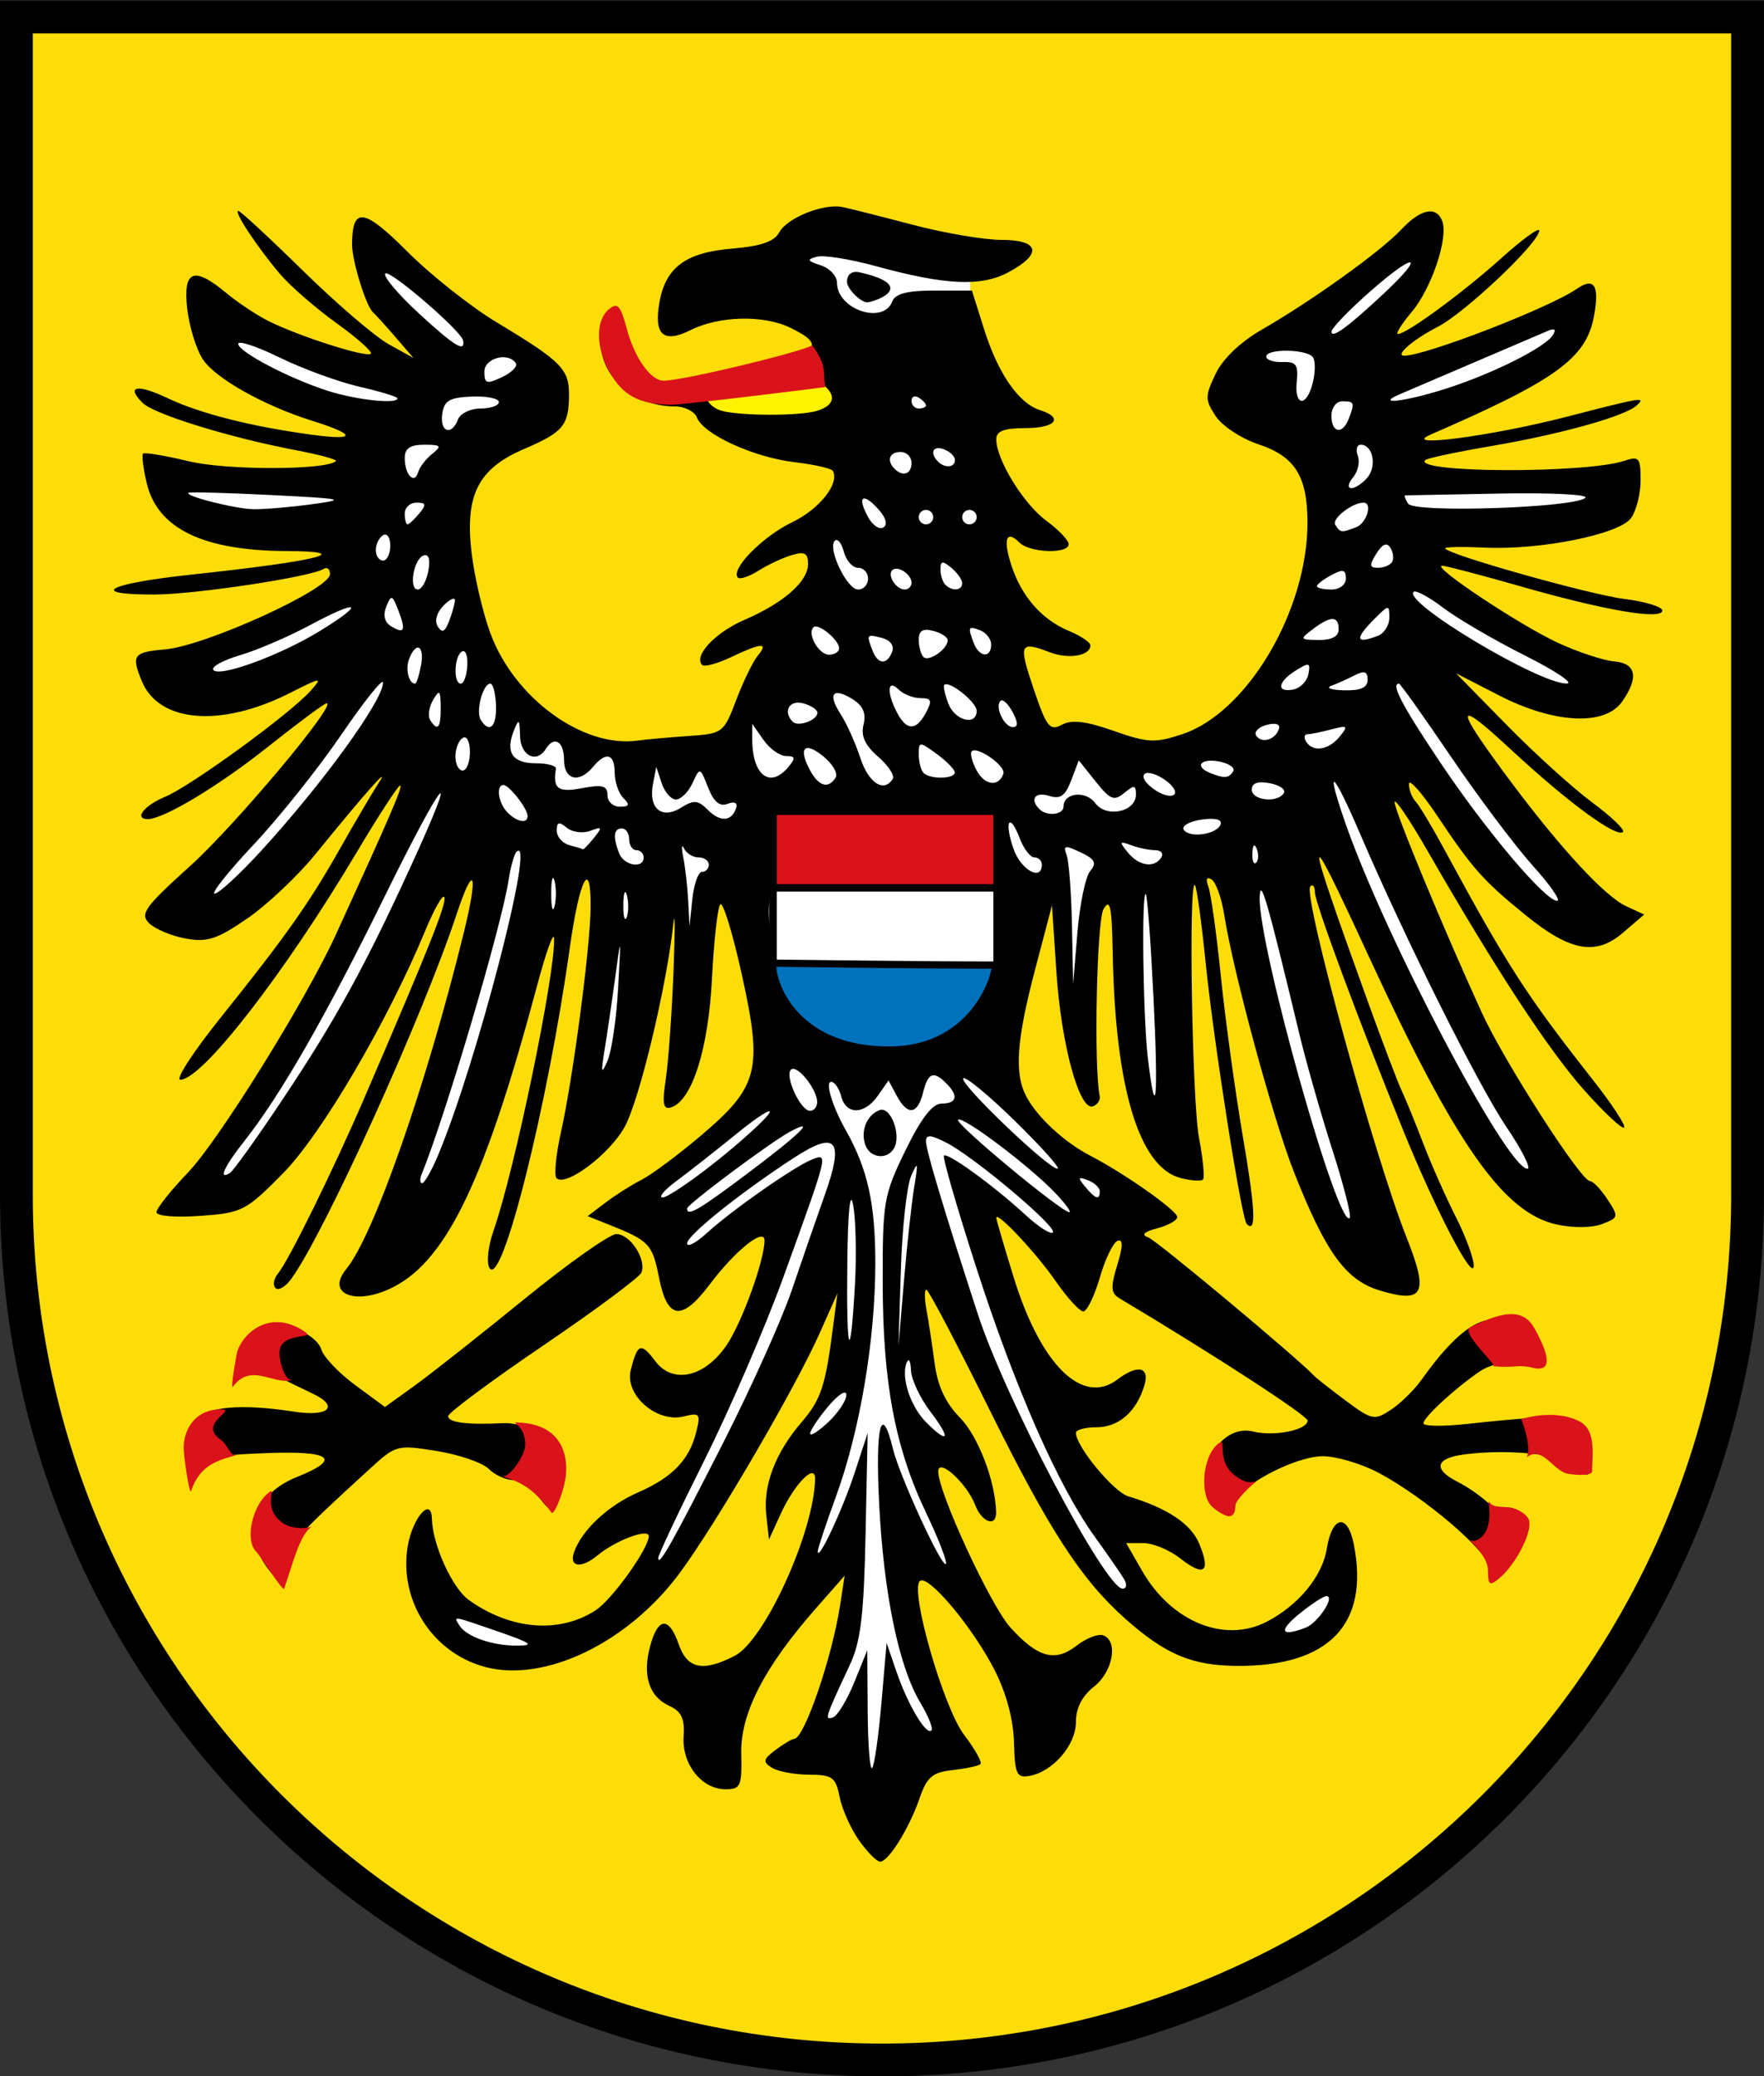 <?xml version="1.0" encoding="UTF-8" standalone="no"?>
<!-- Created with Inkscape (http://www.inkscape.org/) -->

<svg
   version="1.0"
   width="1000"
   height="1177"
   id="svg4098"
   sodipodi:version="0.32"
   inkscape:version="0.92.2 5c3e80d, 2017-08-06"
   sodipodi:docname="Wappen_Heilbronn.svg"
   inkscape:output_extension="org.inkscape.output.svg.inkscape"
   xmlns:inkscape="http://www.inkscape.org/namespaces/inkscape"
   xmlns:sodipodi="http://sodipodi.sourceforge.net/DTD/sodipodi-0.dtd"
   xmlns="http://www.w3.org/2000/svg"
   xmlns:svg="http://www.w3.org/2000/svg"
   xmlns:rdf="http://www.w3.org/1999/02/22-rdf-syntax-ns#"
   xmlns:cc="http://creativecommons.org/ns#"
   xmlns:dc="http://purl.org/dc/elements/1.1/">
  <rect width="100%" height="100%" fill="#333333" stroke="none"/>
  <sodipodi:namedview
     inkscape:window-height="981"
     inkscape:window-width="1680"
     inkscape:pageshadow="2"
     inkscape:pageopacity="0.0"
     guidetolerance="10.0"
     gridtolerance="10.0"
     objecttolerance="10.0"
     borderopacity="1.0"
     bordercolor="#666666"
     pagecolor="#ffffff"
     id="base"
     inkscape:zoom="0.64919846"
     inkscape:cx="178.68188"
     inkscape:cy="601.51098"
     inkscape:window-x="0"
     inkscape:window-y="0"
     inkscape:current-layer="g8322"
     height="1177px"
     width="1000px"
     inkscape:pagecheckerboard="0"
     showgrid="false"
     inkscape:window-maximized="0" />
  <defs
     id="defs4101" />
  <g
     id="g8322"
     transform="translate(0,12.487)">
    <path
       sodipodi:nodetypes="cscccsscc"
       d="M 9.296,661.639 C 9.289,662.695 9.296,663.769 9.296,664.827 M 990.681,-2.845 L 9.296,-2.845 L 9.296,664.827 C 9.296,935.524 229.126,1155.22 499.988,1155.22 C 770.851,1155.22 990.681,935.524 990.681,664.827 C 990.681,663.769 990.688,662.695 990.681,661.639 L 990.681,-2.845 z "
       style="fill:#fcdd09;fill-opacity:1;stroke:#000000;stroke-width:18.585;stroke-linecap:round;stroke-linejoin:miter;stroke-miterlimit:4;stroke-dasharray:none;stroke-dashoffset:0;stroke-opacity:1"
       id="path1316" />
    <path
       id="path16730"
       style="fill:#000000;stroke:none"
       d="M 492.737,641.478 C 489.671,633.488 493.325,624.231 500.653,621.419 C 507.05,618.964 513.302,635.898 508.73,643.296 C 504.804,649.649 495.465,648.586 492.737,641.478 z " />
    <rect
       id="rect15099"
       style="opacity:1;fill:#ffffff;fill-opacity:1;stroke:none;stroke-width:3.5;stroke-miterlimit:4;stroke-dasharray:none;stroke-opacity:1"
       y="129.242"
       x="456.668"
       height="44.967"
       width="93.386" />
    <path
       id="path5626"
       style="fill:#000000"
       d="M 487.047,1030.856 C 482.361,1024.274 477.387,1013.193 475.994,1006.231 C 473.728,994.9 471.904,993.566 458.585,993.51 C 450.403,993.476 440.946,991.702 437.572,989.568 C 432.308,986.24 432.599,984.809 439.624,979.501 C 444.127,976.098 448.917,973.255 450.267,973.183 C 456.015,972.877 471.756,926.902 476.307,897.125 L 478.816,880.709 L 462.572,899.178 C 433.237,932.532 419.692,958.877 420.209,981.577 C 420.63,1000.028 419.855,1001.781 411.278,1001.781 C 397.768,1001.781 386.479,987.52 387.538,971.791 C 388.213,961.767 386.3,957.664 379.501,954.557 C 367.926,949.268 364.073,937.374 368.541,920.724 C 373.011,904.064 379.226,903.672 384.813,919.698 C 389.653,933.585 398.593,935.389 416.548,926.104 C 433.597,917.288 461.543,855.735 462.076,825.826 C 462.241,816.567 450.432,828.531 442.66,845.497 L 435.93,860.188 L 434.392,846.363 C 432.514,829.477 439.476,811.113 454.32,793.801 C 465.513,780.746 467.883,773.549 472.331,739.116 L 474.717,720.647 L 464.679,743.22 C 450.851,774.315 405.955,851.264 385.442,879.027 C 356.096,918.746 308.835,941.556 274.847,932.404 C 245.179,924.416 226.139,894.781 231.086,864.295 C 233.73,848.004 244.534,835.514 244.836,848.399 C 245.181,863.113 256.337,887.703 265.725,894.444 C 289.375,911.424 316.979,913.699 337.614,900.368 C 346.928,894.351 367.781,865.28 367.781,858.312 C 367.781,853.645 349.027,860.666 338.729,869.19 C 329.474,876.85 322.423,875.885 325.428,867.37 C 329.86,854.812 344.686,840.959 361.625,833.548 C 381.122,825.019 390.729,815.094 394.634,799.449 C 397.278,788.857 396.728,788.154 387.594,790.447 C 372.362,794.27 354.022,778.271 357.545,764.234 C 361.377,748.966 363.306,748.263 371.512,759.141 C 381.428,772.288 399.422,768.27 411.836,750.137 C 420.522,737.45 433.307,702.217 433.403,690.7 C 433.467,683.037 416.835,696.337 402.467,715.439 C 386.465,736.712 378.307,735.687 373.599,711.81 C 369.831,692.703 368.098,690.861 345.328,681.771 L 333.135,676.904 L 343.276,669.205 C 348.853,664.971 358.034,659.162 363.677,656.297 C 369.32,653.431 384.441,642.185 397.278,631.304 C 430.101,603.485 432.494,594.108 420.56,540.078 C 415.347,516.48 409.844,498.513 408.331,500.15 C 406.817,501.787 404.698,520.672 403.622,542.116 C 401.616,582.085 392.358,611.359 380.506,615.215 C 375.913,616.71 375.3,613.478 377.447,599.095 C 378.924,589.201 380.888,561.714 381.812,538.012 C 382.736,514.311 382.685,502.306 381.698,511.335 C 377.736,547.579 362.332,611.675 354.024,626.487 C 345.293,642.052 320.633,660.503 315.467,655.336 C 313.994,653.864 315.144,642.1 318.022,629.195 C 324.859,598.535 334.645,524.334 334.814,501.859 C 335.031,473.074 328.501,485.644 323.056,524.491 C 310.431,614.57 284.581,717.756 277.507,706.311 C 275.659,703.321 276.697,693.825 279.846,684.898 C 291.66,651.415 314.84,539.498 314.094,519.543 C 313.925,515.029 309.597,527.034 304.476,546.22 C 275.31,655.495 253.59,701.18 223.313,716.933 C 202.266,727.884 184.41,721.377 196.193,707.05 C 211.876,687.981 241.608,602.933 262.956,516.072 C 271.325,482.02 268.769,475.814 258.782,505.939 C 239.493,564.123 183.764,686.96 165.036,712.571 C 161.793,717.006 157.803,719.296 156.168,717.662 C 154.533,716.027 155.22,712.25 157.695,709.268 C 163.741,701.982 189.168,650.257 206.573,609.835 C 243.503,524.068 253.151,499.881 251.912,496.164 C 251.174,493.952 246.259,502.547 240.988,515.263 C 219.659,566.724 182.246,630.511 160.408,652.65 C 139.38,673.967 137.328,675.022 113.558,676.742 C 99.481,677.76 88.699,676.864 88.699,674.677 C 88.699,672.552 96.755,662.405 106.602,652.128 C 123.998,633.973 173.223,554.806 190.317,517.491 C 220.895,450.743 228.153,433.954 226.95,432.751 C 226.204,432.005 214.879,449.381 201.783,471.365 C 161.124,539.616 114.562,599.574 102.22,599.574 C 99.287,599.574 109.358,584.004 124.6,564.974 C 162.195,518.035 175.23,499.581 192.926,468.242 C 201.211,453.569 211.001,436.947 214.681,431.304 C 221.905,420.229 207.46,436.508 178.593,471.979 C 168.654,484.192 151.356,500.484 140.153,508.183 C 123.02,519.959 117.48,521.762 105.268,519.537 C 97.283,518.083 87.985,514.196 84.604,510.899 C 79.174,505.603 81.895,501.8 107.964,478.242 C 133.548,455.122 191.368,386.159 185.168,386.159 C 183.959,386.159 168.976,397.279 151.872,410.87 C 123.926,433.078 92.777,451.825 83.824,451.825 C 75.725,451.825 81.635,444.138 93.519,439.216 C 108.164,433.15 164.764,391.919 176.153,379.021 C 183.068,371.191 182.257,371.282 164.346,380.35 C 125.418,400.057 90.19,397.264 80.428,373.697 C 74.299,358.898 75.55,357.164 93.456,355.641 C 116.328,353.696 186.786,321.643 187.039,313.068 C 187.127,310.113 185.504,308.742 183.434,310.022 C 176.063,314.577 110.88,324.446 87.673,324.521 C 49.256,324.644 60.708,318.368 108.193,313.275 C 180.482,305.522 202.543,300.051 162.231,299.873 C 115.072,299.666 89.248,287.095 83.168,261.386 C 81.188,253.017 80.253,245.486 81.09,244.65 C 81.926,243.814 93.676,245.782 107.201,249.024 C 128.738,254.186 185.213,254.075 190.427,248.86 C 191.267,248.021 181.187,245.282 168.029,242.774 C 129.966,235.519 87.297,222.35 80.799,215.852 C 71.173,206.226 77.809,205.036 95.169,213.275 C 113.402,221.929 142.407,229.286 176.562,233.921 C 202.18,237.397 202.341,234.017 176.938,226.032 C 149.424,217.384 122.045,201.967 114.939,191.12 C 111.231,185.462 107.264,172.548 106.123,162.423 C 103.668,140.642 109.855,138.218 128.399,153.696 C 134.78,159.022 145.541,166.159 152.313,169.557 C 169.439,178.15 207.841,190.406 210.211,188.035 C 211.289,186.957 202.564,179.173 190.821,170.736 C 179.078,162.3 164.687,149.796 158.84,142.949 C 146.041,127.961 132.231,107.076 135.119,107.076 C 136.263,107.076 152.729,122.313 171.71,140.935 C 190.69,159.558 212.559,178.315 220.308,182.618 L 234.396,190.442 L 224.136,178.55 C 218.492,172.009 212.793,165.718 211.469,164.57 C 207.493,161.119 199.506,135.196 199.574,125.958 C 199.73,104.54 206.207,105.404 230.928,130.141 C 244.192,143.414 267.021,161.483 281.658,170.294 C 318.262,192.328 322.645,196.725 322.572,211.342 C 322.487,228.685 319.324,232.497 297.134,242.009 C 271.078,253.178 263.522,268.03 267.307,300.638 C 268.861,314.032 273.63,334.557 277.904,346.251 C 291.41,383.203 330.496,411.706 361.625,407.303 C 366.139,406.665 378.898,405.519 389.977,404.758 C 409.794,403.395 410.24,403.062 417.373,384.27 C 421.361,373.764 426.836,362.503 429.538,359.246 C 435.921,351.555 431.82,351.765 414.426,360.019 C 406.668,363.7 399.314,365.705 398.083,364.474 C 392.984,359.376 405.387,346.084 421.912,338.937 C 444.3,329.255 458.072,317.162 458.072,307.188 C 458.072,301.05 456.133,299.997 448.838,302.174 C 443.759,303.69 435.288,307.656 430.013,310.987 C 424.738,314.318 419.478,316.099 418.323,314.945 C 413.828,310.449 432.268,291.601 449.007,283.582 C 464.591,276.117 476.183,261.445 472.075,254.385 C 471.277,253.015 461.463,250.808 450.265,249.482 C 427.233,246.754 398.733,233.704 395.093,224.219 C 393.757,220.737 388.109,217.888 382.541,217.888 C 356.328,217.888 336.024,196.495 341.507,174.651 C 345.124,160.239 351.923,163.906 357.333,183.186 C 363.867,206.476 373.721,208.636 422.615,197.498 C 464.392,187.981 469.049,183.541 448.008,173.292 C 432.905,165.935 407.766,166.517 391.569,174.597 C 375.933,182.397 370.437,177.349 373.926,158.392 C 377.5,138.968 388.929,130.613 414.868,128.462 C 431.268,127.102 438.927,124.487 441.703,119.301 C 446.129,111.03 466.761,102.719 477.526,104.872 C 481.499,105.666 499.41,110.181 517.329,114.904 C 535.248,119.628 557.873,123.493 567.605,123.493 C 589.347,123.493 591.143,131.367 571.778,141.795 C 556.217,150.176 536.022,149.225 495.894,138.225 C 481.708,134.336 466.933,132.005 463.061,133.044 C 457.216,134.614 457.588,135.439 465.255,137.901 C 470.333,139.532 474.489,143.976 474.489,147.776 C 474.489,162.924 500.693,171.786 505.838,158.378 C 507.52,153.996 514.362,152.222 529.585,152.222 L 550.969,152.222 L 557.933,174.316 C 565.781,199.213 577.505,216.163 589.512,219.974 C 603.249,224.334 598.479,230.201 581.197,230.201 C 569.152,230.201 564.78,231.884 564.78,236.52 C 564.78,248.053 580.192,273.159 593.099,282.652 C 600.096,287.798 605.822,293.8 605.822,295.99 C 605.822,301.635 583.81,300.943 577.982,295.115 C 570.34,287.472 568.422,293.266 573.539,308.54 C 579.411,326.07 590.832,338.908 606.227,345.285 C 612.776,347.998 618.134,351.642 618.134,353.384 C 618.134,359.229 605.847,361.34 595.259,357.314 C 577.98,350.745 577.281,352.288 585.931,377.902 C 593.303,399.732 595.093,402.016 601.956,398.344 C 607.574,395.337 615.592,396.284 631.351,401.818 C 650.834,408.661 654.768,408.845 670.358,403.642 C 707.188,391.352 741.363,333.364 741.198,283.439 C 741.112,257.393 734.073,246.235 713.39,239.362 C 703.706,236.144 692.799,228.957 689.152,223.393 C 683.061,214.096 683.058,212.154 689.111,199.459 C 693.203,190.878 703.165,181.352 715.401,174.317 C 743.709,158.043 782.726,130.041 794.302,117.691 C 805.32,105.937 814.236,104.065 817.588,112.802 C 821.2,122.214 811.553,150.969 800.296,164.348 C 794.512,171.222 790.996,176.847 792.482,176.847 C 797.403,176.847 829.3,153.447 851.114,133.834 C 862.927,123.213 872.592,116.177 872.592,118.198 C 872.592,125.042 830.507,164.9 814.842,172.891 C 801.302,179.799 790.455,189.159 795.99,189.159 C 808.221,189.159 878.572,161.907 893.942,151.215 C 903.773,144.376 906.868,149.4 903.589,166.879 C 899.127,190.661 882.124,202.964 811.029,233.85 C 793.114,241.633 845.809,234.721 888.348,223.707 C 931.128,212.632 933.32,212.28 927.793,217.384 C 921.246,223.428 884.807,233.631 846.361,240.187 C 826.291,243.608 809.019,247.26 807.978,248.3 C 800.627,255.652 898.874,256.027 920.815,248.731 C 929.192,245.945 930.05,246.966 930.05,259.719 C 930.05,267.451 927.598,277.13 924.602,281.228 C 917.875,290.427 873.342,299.407 841.775,297.931 C 829.379,297.351 819.238,297.519 819.238,298.305 C 819.238,301.454 900.677,324.486 920.815,327.033 C 932.666,328.532 942.362,331.48 942.362,333.585 C 942.362,339.123 909.937,333.611 862.331,319.981 C 839.758,313.518 819.598,308.219 817.531,308.205 C 810.831,308.16 861.717,342.029 883.198,351.912 C 894.675,357.193 908.989,361.921 915.006,362.418 C 927.574,363.459 929.179,371.508 919.557,385.245 C 909.792,399.187 880.991,397.747 849.906,381.763 L 825.394,369.159 L 854.123,398.457 C 869.924,414.57 891.711,434.314 902.54,442.333 C 913.368,450.351 921.255,457.884 920.066,459.073 C 916.471,462.668 888.731,442.285 856.508,412.372 C 823.895,382.097 824.022,387.247 856.977,431.304 C 885.213,469.053 909.893,495.645 921.823,501.174 L 932.065,505.921 L 920.128,516.19 C 904.677,529.479 890.181,526.866 864.777,506.212 C 840.841,486.752 834.758,479.916 814.895,450.163 C 805.997,436.833 798.717,428.615 798.717,431.899 C 798.717,435.184 800.389,439.625 802.434,441.77 C 804.478,443.914 811.648,455.827 818.368,468.242 C 854.423,534.857 865.234,551.652 902.78,599.373 C 913.74,613.304 921.812,625.596 920.718,626.691 C 919.624,627.785 909.454,618.273 898.118,605.555 C 878.025,583.011 847.742,536.774 809.529,470.294 C 799.15,452.235 790.624,439.588 790.583,442.188 C 790.508,446.978 818.532,514.624 840.081,561.665 C 852.804,589.441 896.226,657.033 901.346,657.033 C 903.07,657.033 907.522,661.673 911.238,667.345 C 917.749,677.282 917.636,677.795 908.152,681.401 C 902.444,683.571 891.613,683.66 882.372,681.613 C 852.202,674.93 825.149,636.313 776.026,529.804 C 738.527,448.498 738.496,453.179 775.85,556.481 C 784.012,579.054 792.445,601.216 794.59,605.731 C 796.735,610.245 802.223,623.672 806.785,635.568 C 811.346,647.464 819.708,666.333 825.366,677.499 C 831.025,688.665 835.565,701.095 835.457,705.12 C 835.204,714.507 813.733,673.261 795.47,628.304 C 770.22,566.145 745.383,499.168 745.373,493.208 C 745.367,490.011 744.219,488.538 742.82,489.937 C 738.334,494.423 778.963,642.596 797.466,689.225 C 810.024,720.873 807.165,726.529 782.367,719.1 C 762.926,713.275 751.615,697.714 733.551,651.941 C 721.712,621.943 699.096,538.567 694.026,506.226 C 692.524,496.645 689.295,487.569 686.85,486.059 C 684.031,484.316 683.359,485.795 685.012,490.103 C 686.445,493.838 689.638,516.758 692.108,541.036 C 694.577,565.314 700.201,606.252 704.604,632.01 C 711.694,673.48 712.282,686.972 706.754,681.315 C 703.788,678.28 688.044,578.3 683.557,534.002 C 681.161,510.353 678.389,490.191 677.397,489.199 C 673.706,485.508 675.747,611.579 679.716,632.512 C 681.984,644.472 682.994,655.103 681.959,656.138 C 680.925,657.172 675.318,656.824 669.5,655.363 C 645.807,649.417 632.175,604.477 630.79,527.752 C 630.311,501.228 629.308,496.451 625.571,502.892 C 621.708,509.551 620.012,592.598 623.41,608.732 C 623.894,611.032 622.185,613.692 619.611,614.644 C 611.94,617.481 601.617,579.729 598.895,538.878 L 596.354,500.755 L 586.865,536.826 C 576.199,577.371 574.902,595.96 581.821,609.079 C 588.03,620.851 603.358,635.027 618.143,642.673 C 637.465,652.664 667.384,673.764 667.384,677.399 C 667.384,679.252 662.305,682.119 656.098,683.771 C 648.416,685.814 646.778,687.476 650.967,688.973 C 655.722,690.671 735.343,757.132 745.363,767.766 C 746.492,768.963 754.424,775.17 762.991,781.557 C 777.687,792.514 779.123,792.806 788.404,786.725 C 793.815,783.18 801.58,775.6 805.661,769.881 C 830.39,735.228 846.815,727.603 863.357,743.098 C 876.921,755.803 875.519,764.121 860.327,761.082 C 852.459,759.509 844.736,760.905 838.78,764.978 C 824.703,774.607 806.925,791 806.925,794.353 C 806.925,795.992 817.545,796.193 830.524,794.799 C 896,787.768 901.321,789.05 901.321,811.867 C 901.321,824.79 900.609,825.921 896.191,820.018 C 890.588,812.534 857.345,808.449 830.339,811.926 C 813.53,814.09 812.091,820.361 826.716,827.719 C 831.601,830.177 838.988,835.256 843.131,839.006 C 847.275,842.756 853.752,845.824 857.524,845.824 C 866.859,845.824 866.216,861.768 856.407,873.527 C 847.144,884.63 843.872,885.164 843.835,875.579 C 843.802,867.237 807.777,836.427 781.823,822.546 C 771.998,817.29 757.628,812.99 749.891,812.99 C 733.608,812.99 700.217,831.039 700.217,839.84 C 700.217,847.387 697.125,847.422 689.664,839.961 C 674.717,825.013 690.533,793.987 710.54,799.008 C 722.296,801.959 741.259,798.126 741.259,792.8 C 741.259,789.968 687.964,755.322 634.685,723.516 C 629.715,720.549 629.481,717.254 633.348,704.655 C 636.651,693.891 636.72,689.827 633.58,690.874 C 631.13,691.69 626.597,701.032 623.506,711.633 C 620.415,722.234 616.184,730.907 614.103,730.907 C 612.023,730.907 604.887,723.058 598.247,713.465 C 587.241,697.565 564.779,673.671 564.781,677.864 C 564.781,678.822 569.21,693.96 574.624,711.504 C 589.993,761.314 613.62,784.563 633.52,769.457 C 645.009,760.736 651.946,762.343 648.707,772.975 C 644.18,787.83 634.137,796.574 621.602,796.574 C 615.18,796.574 609.926,797.992 609.926,799.725 C 609.926,807.388 631.212,833.187 639.63,835.727 C 661.955,842.462 675.167,851.305 679.87,862.66 C 686.502,878.671 682.681,881.6 669.099,870.916 C 663.032,866.144 653.646,862.24 648.239,862.24 L 638.41,862.24 L 647.535,878.096 C 664.074,906.832 694.117,919.119 717.93,906.884 C 735.991,897.605 749.637,881.09 752.131,865.492 C 755.144,846.651 763.889,845.084 767.423,862.753 C 776.512,908.202 753.474,932.221 701.16,931.839 C 675.636,931.652 660.701,925.351 637.991,905.189 C 612.973,882.977 594.816,855.008 560.727,786.169 C 542.323,749.003 526.325,718.595 525.176,718.595 C 524.027,718.595 524.038,723.674 525.201,729.881 C 526.363,736.089 528.429,749.663 529.79,760.046 C 531.514,773.194 535.902,782.644 544.246,791.179 C 554.61,801.779 564.338,827.305 564.68,844.798 C 564.848,853.383 556.597,850.523 552.837,840.693 C 548.109,828.331 531.97,813.614 531.886,821.589 C 531.763,833.267 561.466,897.529 572.776,910.052 C 588.226,927.161 598.079,929.873 610.307,920.383 C 615.741,916.166 622.495,913.517 625.317,914.497 C 634.089,917.543 630.995,935.088 620.186,943.59 C 613.41,948.92 609.926,955.747 609.926,963.693 C 609.926,976.779 596.757,991.952 583.41,994.243 C 576.361,995.454 575.294,993.078 574.811,975.104 C 574.461,962.058 570.432,947.109 563.75,934.063 C 551.235,909.628 525.841,879.454 521.426,883.773 C 515.748,889.328 534.885,955.655 546.595,971.007 C 552.712,979.027 556.864,986.441 555.822,987.483 C 554.779,988.526 547.713,990.058 540.119,990.89 C 528.53,992.159 525.502,994.74 521.271,1006.963 C 515.332,1024.117 503.674,1042.823 498.921,1042.823 C 497.077,1042.823 491.734,1037.438 487.047,1030.856 z " />
    <path
       id="path18516"
       style="fill:#da121a;fill-opacity:1"
       d="M 690.493,805.967 C 681.494,813.326 680.224,834.688 686.773,841.237 C 689.385,843.849 693.879,846.455 695.751,846.881 C 695.933,846.918 696.22,846.992 696.392,847.009 C 696.495,847.016 696.678,847.009 696.777,847.009 C 696.875,847.007 697.068,847.019 697.162,847.009 C 697.255,846.996 697.458,846.901 697.547,846.881 C 697.693,846.843 697.924,846.81 698.06,846.753 C 698.087,846.74 698.162,846.637 698.188,846.624 C 698.24,846.596 698.395,846.527 698.445,846.496 C 698.714,846.313 699.001,846.008 699.214,845.727 C 699.233,845.7 699.324,845.626 699.342,845.598 C 699.378,845.542 699.437,845.401 699.471,845.342 C 699.651,845.005 699.866,844.495 699.984,844.059 C 700.167,843.331 700.24,842.359 700.24,841.366 C 700.24,841.326 700.239,841.278 700.24,841.237 C 700.369,838.029 708.158,830.358 712.425,827.129 C 708.331,828.421 705.586,827.82 700.754,824.436 C 688.123,815.588 696.53,801.031 690.493,805.967 z " />
    <path
       id="path18508"
       style="fill:#da121a;fill-opacity:1"
       d="M 839.929,858.715 C 838.809,859.762 837.693,860.441 836.594,860.767 C 836.494,860.795 836.311,860.874 836.21,860.896 C 836.074,860.921 835.834,860.881 835.697,860.896 C 835.317,860.926 834.817,860.953 834.414,860.896 C 834.009,860.83 833.57,860.668 833.132,860.511 C 840.408,867.659 843.513,873.149 843.52,877.825 C 843.526,881.332 843.691,883.41 844.29,884.366 C 844.301,884.383 844.406,884.478 844.418,884.495 C 844.442,884.525 844.521,884.595 844.546,884.623 C 844.559,884.636 844.533,884.739 844.546,884.751 C 844.56,884.762 844.661,884.74 844.674,884.751 C 844.689,884.76 844.788,884.871 844.803,884.879 C 844.818,884.887 844.915,884.873 844.931,884.879 C 844.964,884.889 845.025,885 845.059,885.008 C 845.077,885.01 845.17,885.006 845.187,885.008 C 845.206,885.009 845.297,885.007 845.316,885.008 C 845.335,885.007 845.425,885.008 845.444,885.008 C 846.407,884.921 847.833,883.929 849.933,882.186 C 859.687,874.091 869.895,853.934 866.35,848.198 C 864.608,845.38 859.967,842.611 856.09,842.042 C 853,841.588 847.467,842.033 845.444,840.246 C 845.251,840.071 844.966,839.784 844.803,839.605 C 844.645,839.426 844.414,839.144 844.29,838.964 C 842.788,836.666 847.405,851.732 839.929,858.715 z " />
    <path
       id="path18536"
       style="fill:#da121a;fill-opacity:1"
       d="M 862.397,791.928 C 862.457,791.911 868.611,807.849 865.475,813.604 C 874.553,806.488 880.309,821.547 889.074,822.969 C 895.883,824.074 901.569,823.645 902.413,822.071 C 902.419,822.057 902.408,821.957 902.413,821.943 C 902.421,821.915 902.535,821.843 902.541,821.815 C 902.543,821.8 902.54,821.701 902.541,821.686 C 902.541,812.902 905.271,798.338 895.36,793.213 C 881.071,785.823 862.305,791.957 862.397,791.928 z " />
    <path
       id="path18520"
       style="fill:#da121a;fill-opacity:1"
       d="M 846.536,761.96 C 859.429,763.132 860.159,760.726 868.98,762.857 C 881.449,765.868 876.98,753.197 869.749,740.283 C 862.664,727.629 849.08,732.367 833.455,739.9 C 827.703,742.674 848.841,761.445 846.536,761.96 z " />
    <path
       id="path8480"
       style="fill:#fff301;fill-opacity:1;stroke:none"
       d="M 462.352,220.607 C 489.125,213.432 451.587,188.666 427.237,204.626 C 420.132,209.283 409.054,207.794 405.36,208.057 C 397.038,208.651 400.04,217.967 409.347,220.432 C 419.974,223.246 452.108,223.353 462.352,220.607 z " />
    <path
       id="path18636"
       style="opacity:1;fill:#da121a;fill-opacity:1"
       d="M 348.405,160.875 C 348.349,160.886 348.207,160.989 348.149,161.003 C 348.062,161.027 347.853,161.099 347.764,161.132 C 347.013,161.422 346.152,162.008 345.199,162.799 C 337.358,169.306 337.721,185.173 346.097,199.352 C 353.129,211.256 361.999,216.867 380.597,216.963 C 387.468,216.998 467.911,207.035 467.887,206.917 C 466.163,198.792 469.472,195.644 460.5,183.32 C 451.476,187.786 386.923,203.327 376.108,203.327 C 368.969,203.327 359.806,190.485 355.459,174.342 C 353.767,168.056 352.468,164.164 351.099,162.286 C 350.982,162.132 350.832,161.899 350.714,161.773 C 350.454,161.506 350.09,161.272 349.816,161.132 C 349.791,161.12 349.713,161.014 349.688,161.003 C 349.637,160.984 349.483,161.019 349.431,161.003 C 349.406,160.997 349.329,160.881 349.303,160.875 C 349.251,160.865 349.1,160.881 349.047,160.875 C 348.993,160.871 348.844,160.875 348.79,160.875 C 348.763,160.876 348.689,160.873 348.662,160.875 C 348.607,160.881 348.462,160.866 348.405,160.875 z " />
    <path
       id="path5624"
       style="fill:#ffffff;fill-opacity:1;stroke:none"
       d="M 499.65,953.156 L 502.618,918.848 L 508.245,935.264 C 514.611,953.836 525.07,971.388 528.016,968.442 C 529.097,967.361 526.321,960.378 521.848,952.923 C 509.498,932.34 500.952,891.081 498.363,839.544 C 496.157,795.61 499.685,781.981 506.266,809.023 C 509.958,824.192 533.944,876.327 536.195,874.076 C 537.176,873.095 532.177,860.135 525.085,845.277 C 507.4,808.22 500.471,771.553 500.387,714.58 C 500.319,668.638 500.951,664.966 513.28,639.679 C 522.249,621.285 528.575,613.088 533.801,613.088 C 542.503,613.088 543.513,608.678 536.432,601.597 C 529.135,594.3 526.119,595.521 523.255,606.932 C 520.113,619.452 514.46,620.077 508.309,608.584 L 503.702,599.974 L 497.672,608.584 C 490.044,619.473 479.675,619.673 476.88,608.984 C 475.699,604.47 473.147,600.776 471.209,600.776 C 467.637,600.776 471.806,614.593 479.486,628.206 C 491.839,650.104 496.211,669.743 496.211,703.343 C 496.211,747.215 487.527,798.58 473.724,836.341 C 468.034,851.909 463.452,865.761 463.542,867.122 C 463.911,872.672 477.578,843.479 484.481,822.4 L 491.873,799.827 L 490.683,857.286 C 489.736,903.043 487.93,918.087 481.816,931.16 C 467.679,961.39 467.255,962.701 472.161,961.066 C 474.726,960.211 480.161,951.285 484.237,941.231 L 491.648,922.952 L 491.878,957.495 C 492.004,976.494 493.136,991.009 494.394,989.751 C 495.652,988.494 498.017,972.026 499.65,953.156 z " />
    <path
       id="path8664"
       style="fill:#000000;fill-opacity:1;stroke:none"
       d="M 490.678,636.863 C 487.612,628.874 491.265,619.617 498.594,616.804 C 504.991,614.349 511.243,631.283 506.671,638.682 C 502.745,645.034 493.406,643.972 490.678,636.863 z " />
    <path
       id="path8662"
       style="fill:#ffffff;fill-opacity:1;stroke:none"
       d="M 282.795,912.519 C 255.872,903.21 257.014,903.396 260.4,908.875 C 264.349,915.264 278.916,920.384 293.056,920.352 C 303.171,920.329 301.339,918.931 282.795,912.519 z " />
    <path
       id="path8660"
       style="fill:#ffffff;fill-opacity:1;stroke:none"
       d="M 740.187,910.157 C 747.22,907.458 757.272,892.07 751.839,892.318 C 750.067,892.4 743.076,897.008 736.304,902.558 C 724.502,912.232 726.187,915.529 740.187,910.157 z " />
    <path
       id="path8658"
       style="fill:#ffffff;fill-opacity:1;stroke:none"
       d="M 637.394,882.936 C 635.773,880.115 628.222,869.173 620.613,858.622 C 599.89,829.882 575.425,774.266 553.299,705.591 C 542.417,671.819 534.234,643.468 535.114,642.588 C 537.121,640.581 563.738,659.936 581.311,676.181 C 588.613,682.931 595.62,687.423 596.881,686.162 C 599.716,683.326 552.653,643.625 536.642,635.345 C 527.606,630.673 524.94,630.484 524.94,634.516 C 524.94,639.48 535.098,673.355 554.204,732.109 C 569.95,780.531 626.641,888.067 636.422,888.067 C 638.578,888.067 639.015,885.758 637.394,882.936 z " />
    <path
       id="path8656"
       style="fill:#ffffff;fill-opacity:1;stroke:none"
       d="M 410.105,805.094 C 425.843,774.132 443.278,735.348 448.85,718.907 C 454.421,702.467 462.848,678.134 467.575,664.836 C 478.701,633.54 474.24,628.123 450.205,643.741 C 419.943,663.405 389.503,687.773 389.503,692.334 C 389.503,694.739 394.582,692.069 400.79,686.401 C 415.182,673.258 450.854,648.368 460.568,644.69 C 469.576,641.28 469.757,640.547 444.05,711.588 C 433.84,739.804 413.696,786.472 399.286,815.293 C 384.877,844.115 373.115,869.048 373.149,870.7 C 373.262,876.084 381.033,862.289 410.105,805.094 z " />
    <path
       id="path8654"
       style="fill:#ffffff;fill-opacity:1;stroke:none"
       d="M 479.795,778.276 C 479.795,775.055 475.277,777.89 469.534,784.714 C 463.891,791.421 459.274,798.349 459.274,800.109 C 459.274,801.87 463.891,798.973 469.534,793.671 C 475.177,788.37 479.795,781.442 479.795,778.276 z " />
    <path
       id="path8652"
       style="fill:#ffffff;fill-opacity:1;stroke:none"
       d="M 527.48,787.789 C 521.568,780.039 516.586,769.419 516.408,764.19 C 516.23,758.96 515.126,757.07 513.955,759.988 C 510.651,768.225 516.101,784.832 525.045,793.776 C 537.87,806.601 539.247,803.217 527.48,787.789 z " />
    <path
       id="path8650"
       style="fill:#ffffff;fill-opacity:1;stroke:none"
       d="M 518.275,660.286 C 520.603,646.19 520.353,645.32 516.511,654.13 C 514.049,659.773 511.428,683.783 510.686,707.484 L 509.336,750.578 L 512.45,713.64 C 514.162,693.325 516.784,669.315 518.275,660.286 z " />
    <path
       id="path8648"
       style="fill:#ffffff;fill-opacity:1;stroke:none"
       d="M 484.664,715.692 C 485.613,698.763 485.149,678.447 483.633,670.547 C 481.927,661.663 480.669,674.062 480.335,703.038 C 479.728,755.642 482.043,762.409 484.664,715.692 z " />
    <path
       id="path8646"
       style="fill:#ffffff;fill-opacity:1;stroke:none"
       d="M 755.348,639.424 C 748.893,619.296 740.507,589.9 736.713,574.099 C 718.24,497.16 714.468,484.165 714.105,496.223 C 713.281,523.613 758.499,684.606 765.148,677.956 C 766.213,676.891 761.803,659.551 755.348,639.424 z " />
    <path
       id="path8644"
       style="fill:#ffffff;fill-opacity:1;stroke:none"
       d="M 424.872,651.848 C 454.025,629.906 463.176,620.827 447.897,629.005 C 436.813,634.936 389.503,670.249 389.503,672.59 C 389.503,677.359 396.168,673.451 424.872,651.848 z " />
    <path
       id="path8642"
       style="fill:#ffffff;fill-opacity:1;stroke:none"
       d="M 598.635,664.198 C 584.449,649.098 545.625,619.765 543.129,622.261 C 541.076,624.314 601.691,674.651 606.216,674.651 C 607.447,674.651 604.035,669.947 598.635,664.198 z " />
    <path
       id="path8640"
       style="fill:#ffffff;fill-opacity:1;stroke:none"
       d="M 406.423,645.551 C 420.819,634.06 434.173,621.879 436.098,618.482 C 438.024,615.084 429.713,620.33 417.629,630.139 C 405.544,639.948 390.117,652.071 383.346,657.078 C 376.575,662.085 373.108,666.241 375.642,666.312 C 378.176,666.384 392.027,657.041 406.423,645.551 z " />
    <path
       id="path8638"
       style="fill:#ffffff;fill-opacity:1;stroke:none"
       d="M 623.44,662.777 C 623.44,660.762 620.408,657.949 616.703,656.527 C 611.07,654.366 610.816,654.966 615.154,660.192 C 621.064,667.314 623.44,668.055 623.44,662.777 z " />
    <path
       id="path8636"
       style="fill:#ffffff;fill-opacity:1;stroke:none"
       d="M 248.139,642.844 C 270.155,590.674 304.248,458.935 292.759,470.424 C 291.467,471.716 289.461,478.95 288.302,486.499 C 284.291,512.619 252.711,619.442 239.048,653.104 C 237.903,655.926 238.018,658.234 239.305,658.234 C 240.591,658.234 244.566,651.308 248.139,642.844 z " />
    <path
       id="path8634"
       style="fill:#ffffff;fill-opacity:1;stroke:none"
       d="M 160.606,610.136 C 190.086,565.9 206.707,535.667 232.698,479 C 261.895,415.344 251.812,427.009 217.763,496.28 C 184.538,563.872 159.1,608.203 138.619,634.2 C 127.001,648.948 123.495,656.68 130.346,652.446 C 132.276,651.253 145.893,632.214 160.606,610.136 z " />
    <path
       id="path8632"
       style="fill:#ffffff;fill-opacity:1;stroke:none"
       d="M 575.686,623.256 C 560.67,608.532 547.35,597.519 546.086,598.783 C 543.473,601.396 594.171,650.026 599.509,650.026 C 601.423,650.026 590.703,637.979 575.686,623.256 z " />
    <path
       id="path8630"
       style="fill:#ffffff;fill-opacity:1;stroke:none"
       d="M 854.036,626.427 C 838.057,602.798 796.677,519.92 771.064,460.249 C 755.516,424.026 751.054,420.471 762.439,453.379 C 784.873,518.221 854.213,650.026 865.891,650.026 C 868.148,650.026 862.814,639.406 854.036,626.427 z " />
    <path
       id="path8628"
       style="fill:#ffffff;fill-opacity:1;stroke:none"
       d="M 463.248,612.062 C 463.058,604.612 451.635,590.63 448.389,593.876 C 444.727,597.538 453.829,617.193 459.186,617.193 C 461.492,617.193 463.319,614.884 463.248,612.062 z " />
    <path
       id="path8626"
       style="fill:#ffffff;fill-opacity:1;stroke:none"
       d="M 653.885,552.552 C 652.35,521.515 650.412,495.351 649.579,494.41 C 647.058,491.563 647.954,564.372 650.724,587.438 C 655.337,625.838 656.742,610.327 653.885,552.552 z " />
    <path
       id="path8624"
       style="fill:#ffffff;fill-opacity:1;stroke:none"
       d="M 350.402,547.801 C 352.077,517.563 352.03,517.369 348.794,541.266 C 346.96,554.81 344.254,573.278 342.781,582.307 C 340.57,595.864 340.85,597.003 344.39,588.843 C 346.747,583.408 349.453,564.939 350.402,547.801 z " />
    <path
       id="path8622"
       style="fill:#ffffff;fill-opacity:1;stroke:none"
       d="M 483.899,557.682 C 483.899,554.296 483.899,550.603 483.899,549.474 C 483.899,542.986 477.663,548.734 477.277,555.578 C 477.021,560.121 478.406,563.839 480.355,563.839 C 482.304,563.839 483.899,561.068 483.899,557.682 z " />
    <path
       id="path8620"
       style="fill:#ffffff;fill-opacity:1;stroke:none"
       d="M 497.777,557.469 C 499.179,553.817 498.491,552.169 496.164,553.607 C 493.933,554.986 492.107,557.853 492.107,559.977 C 492.107,565.88 495.049,564.579 497.777,557.469 z " />
    <path
       id="path8618"
       style="fill:#ffffff;fill-opacity:1;stroke:none"
       d="M 521.589,546.533 C 518.644,543.588 516.732,543.346 516.732,545.917 C 516.732,551.395 521.586,556.249 524.325,553.51 C 525.491,552.344 524.26,549.204 521.589,546.533 z " />
    <path
       id="path8616"
       style="fill:#ffffff;fill-opacity:1;stroke:none"
       d="M 618,481.294 C 621.867,476.65 620.782,474.541 612.515,470.64 C 603.731,466.494 602.564,466.703 604.616,472.049 C 605.94,475.5 607.322,493.408 607.687,511.846 L 608.351,545.37 L 610.765,516.227 C 612.093,500.198 615.349,484.478 618,481.294 z " />
    <path
       id="path8614"
       style="fill:#ffffff;fill-opacity:1;stroke:none"
       d="M 561.052,514.167 L 562.278,495.276 L 502.575,492.373 C 469.738,490.777 440.945,490.661 438.59,492.117 C 436.176,493.608 435.166,502.223 436.275,511.858 C 437.357,521.261 438.358,530.388 438.498,532.141 C 438.638,533.894 465.994,534.818 499.289,534.193 L 559.826,533.058 L 561.052,514.167 z " />
    <path
       id="path8612"
       style="fill:#ffffff;fill-opacity:1;stroke:none"
       d="M 355.41,495.172 C 354.369,491.179 353.45,493.452 353.366,500.224 C 353.282,506.996 354.134,510.263 355.258,507.485 C 356.382,504.706 356.451,499.165 355.41,495.172 z " />
    <path
       id="path8610"
       style="fill:#ffffff;fill-opacity:1;stroke:none"
       d="M 397.959,481.756 C 400.08,481.756 401.816,479.909 401.816,477.651 C 401.816,475.394 399.199,473.547 396.001,473.547 C 392.804,473.547 389.089,471.239 387.748,468.417 C 386.406,465.595 386.227,467.904 387.35,473.547 C 388.472,479.19 389.727,490.272 390.137,498.172 L 390.883,512.537 L 392.493,497.146 C 393.378,488.681 395.838,481.756 397.959,481.756 z " />
    <path
       id="path8608"
       style="fill:#ffffff;fill-opacity:1;stroke:none"
       d="M 314.353,486.886 C 313.321,482.936 312.477,486.168 312.477,494.068 C 312.477,501.969 313.321,505.201 314.353,501.25 C 315.386,497.3 315.386,490.836 314.353,486.886 z " />
    <path
       id="path8606"
       style="fill:#ffffff;fill-opacity:1;stroke:none"
       d="M 868.77,478.044 C 858.816,466.974 838.02,439.271 822.555,416.482 C 807.091,393.693 793.824,375.048 793.074,375.048 C 788.346,375.048 794.634,387.09 816.199,419.329 C 842.204,458.207 875.944,498.172 882.762,498.172 C 885.019,498.172 878.723,489.115 868.77,478.044 z " />
    <path
       id="path8604"
       style="fill:#ffffff;fill-opacity:1;stroke:none"
       d="M 147.861,470.005 C 182.799,431.913 217.129,384.565 217.129,374.471 C 217.129,371.648 206.509,384.902 193.53,403.924 C 180.551,422.945 158.164,451.009 143.783,466.288 C 129.402,481.567 119.47,494.068 121.713,494.068 C 123.956,494.068 135.723,483.24 147.861,470.005 z " />
    <path
       id="path8602"
       style="fill:#ffffff;fill-opacity:1;stroke:none"
       d="M 590.607,477.651 C 590.607,475.394 588.714,473.547 586.401,473.547 C 584.088,473.547 580.342,468.674 578.078,462.718 C 572.279,447.466 569.075,453.006 574.573,468.778 C 578.721,480.677 590.607,487.255 590.607,477.651 z " />
    <path
       id="path8600"
       style="fill:#ffffff;fill-opacity:1;stroke:none"
       d="M 364.878,473.547 C 364.878,471.29 363.031,469.443 360.774,469.443 C 358.517,469.443 356.67,466.673 356.67,463.287 C 356.67,459.901 354.823,457.131 352.566,457.131 C 347.883,457.131 347.349,461.769 350.953,471.16 C 353.674,478.25 364.878,480.172 364.878,473.547 z " />
    <path
       id="path8598"
       style="fill:#ffffff;fill-opacity:1;stroke:none"
       d="M 658.325,473.547 C 659.72,471.29 658.134,469.443 654.799,469.443 C 651.464,469.443 645.353,468.174 641.218,466.623 C 634.6,464.14 634.375,464.631 639.333,470.727 C 645.627,478.464 654.474,479.778 658.325,473.547 z " />
    <path
       id="path8596"
       style="fill:#ffffff;fill-opacity:1;stroke:none"
       d="M 712.431,468.674 C 711.121,465.4 710.148,466.372 709.951,471.153 C 709.773,475.48 710.743,477.904 712.107,476.54 C 713.471,475.176 713.616,471.636 712.431,468.674 z " />
    <path
       id="path8594"
       style="fill:#ffffff;fill-opacity:1;stroke:none"
       d="M 336.673,462.518 C 341.644,456.406 341.402,455.933 334.603,458.485 C 330.367,460.075 324.364,459.272 321.265,456.699 C 316.898,453.075 315.629,453.454 315.629,458.379 C 315.629,461.876 318.861,465.582 322.811,466.614 C 326.761,467.646 330.229,468.705 330.517,468.967 C 330.804,469.229 333.575,466.327 336.673,462.518 z " />
    <path
       id="path8592"
       style="fill:#ffffff;fill-opacity:1;stroke:none"
       d="M 691.974,454.747 C 692.884,451.977 688.782,450.994 681.05,452.129 C 674.241,453.128 669.748,455.692 671.067,457.825 C 674.174,462.853 690.079,460.512 691.974,454.747 z " />
    <path
       id="path8590"
       style="fill:#ffffff;fill-opacity:1;stroke:none"
       d="M 299.081,449.948 C 298.899,445.65 288.605,432.506 285.421,432.506 C 280.981,432.506 282.513,442.894 287.72,448.102 C 293.253,453.634 299.279,454.614 299.081,449.948 z " />
    <path
       id="path8588"
       style="fill:#ffffff;fill-opacity:1;stroke:none"
       d="M 417.293,445.585 C 418.288,442.6 416.42,441.667 412.476,443.181 C 408.006,444.896 404.624,442.071 401.427,433.949 C 396.829,422.269 396.811,422.264 392.534,431.48 C 390.177,436.559 385.976,440.714 383.199,440.714 C 380.421,440.714 376.775,436.559 375.096,431.48 L 372.045,422.245 L 370.166,431.953 C 367.493,445.764 375.097,452.204 386.022,445.382 C 393.322,440.823 395.654,441.002 401.2,446.547 C 408.319,453.666 414.727,453.283 417.293,445.585 z " />
    <path
       id="path8586"
       style="fill:#ffffff;fill-opacity:1;stroke:none"
       d="M 602.919,444.689 C 602.919,436.823 615.54,435.462 620.872,442.754 C 627.146,451.335 643.961,447.788 643.961,437.883 C 643.961,432.468 642.954,432.336 637.319,437.013 C 631.578,441.777 629.381,440.898 621.115,430.532 L 611.553,418.54 L 607.233,429.903 C 603.881,438.72 601.075,440.682 594.708,438.661 C 586.795,436.15 583.6,440.547 589.239,446.186 C 593.491,450.438 602.919,449.407 602.919,444.689 z " />
    <path
       id="path8584"
       style="fill:#ffffff;fill-opacity:1;stroke:none"
       d="M 353.387,439.893 C 350.678,437.185 348.462,430.72 348.462,425.529 C 348.462,414.672 343.526,413.356 336.149,422.245 C 328.226,431.793 319.733,429.67 319.733,418.141 C 319.733,407.777 314.145,404.424 309.472,411.985 C 304.216,420.49 295.106,416.024 294.819,404.803 C 294.568,394.988 294.107,394.587 291.283,401.725 C 286.401,414.064 290.54,420.193 303.755,420.193 C 310.285,420.193 315.41,421.578 315.142,423.271 C 313.337,434.706 316.248,436.866 329.993,434.287 C 341.581,432.113 344.358,432.87 344.358,438.205 C 344.358,441.842 347.497,444.818 351.335,444.818 C 356.761,444.818 357.217,443.724 353.387,439.893 z " />
    <path
       id="path8582"
       style="fill:#ffffff;fill-opacity:1;stroke:none"
       d="M 660.413,429.607 C 655.587,426.226 650.375,424.723 648.832,426.266 C 645.072,430.026 660.55,441.091 665.388,438.102 C 667.478,436.81 665.24,432.987 660.413,429.607 z " />
    <path
       id="path8580"
       style="fill:#ffffff;fill-opacity:1;stroke:none"
       d="M 727.806,437.079 C 729.041,435.08 725.457,432.566 719.84,431.492 C 713.004,430.185 709.627,431.387 709.627,435.127 C 709.627,441.29 724.234,442.858 727.806,437.079 z " />
    <path
       id="path8578"
       style="fill:#ffffff;fill-opacity:1;stroke:none"
       d="M 473.709,428.287 C 475.143,425.967 472.02,420.566 466.769,416.286 C 456.046,407.544 452.337,411.335 459.152,424.07 C 464.079,433.275 469.632,434.884 473.709,428.287 z " />
    <path
       id="path8576"
       style="fill:#ffffff;fill-opacity:1;stroke:none"
       d="M 506.089,429.02 C 507.274,427.103 503.523,421.429 497.752,416.412 C 490.304,409.936 487.921,404.66 489.538,398.221 C 491.132,391.87 489.278,387.568 483.353,383.867 C 472.136,376.863 469.019,380.763 476.564,392.362 C 479.914,397.512 484.924,408.65 487.699,417.115 C 492.4,431.456 501.102,437.09 506.089,429.02 z " />
    <path
       id="path8574"
       style="fill:#ffffff;fill-opacity:1;stroke:none"
       d="M 568.814,426.061 C 570.254,421.74 554.014,410.272 550.885,413.401 C 549.793,414.493 551.022,419.35 553.615,424.195 C 558.224,432.808 566.237,433.791 568.814,426.061 z " />
    <path
       id="path8572"
       style="fill:#ffffff;fill-opacity:1;stroke:none"
       d="M 446.961,422.245 C 451.133,417.219 450.891,416.089 445.645,416.089 C 442.11,416.089 436.344,411.984 432.83,406.968 L 426.441,397.846 L 426.441,406.632 C 426.441,427.045 436.577,434.758 446.961,422.245 z " />
    <path
       id="path8570"
       style="fill:#ffffff;fill-opacity:1;stroke:none"
       d="M 541.228,425.324 C 541.157,423.631 536.54,418.927 530.968,414.872 C 521.173,407.743 520.836,407.754 520.836,415.214 C 520.836,419.457 522.067,424.161 523.572,425.666 C 527.314,429.408 541.388,429.135 541.228,425.324 z " />
    <path
       id="path8568"
       style="fill:#ffffff;fill-opacity:1;stroke:none"
       d="M 699.077,424.767 C 700.312,422.768 696.728,420.253 691.111,419.18 C 680.617,417.174 676.859,421.983 686.028,425.684 C 693.973,428.889 696.645,428.702 699.077,424.767 z " />
    <path
       id="path8566"
       style="fill:#ffffff;fill-opacity:1;stroke:none"
       d="M 266.379,413.795 C 266.379,407.838 264.602,404.39 262.275,405.829 C 260.017,407.224 258.17,411.95 258.17,416.331 C 258.17,420.713 260.017,424.297 262.275,424.297 C 264.532,424.297 266.379,419.571 266.379,413.795 z " />
    <path
       id="path8564"
       style="fill:#ffffff;fill-opacity:1;stroke:none"
       d="M 759.401,405.117 C 764.458,398.951 763.985,398.526 754.773,400.957 C 749.13,402.446 743.018,403.69 741.192,403.721 C 739.366,403.752 739.013,405.624 740.408,407.881 C 744.248,414.093 753.094,412.806 759.401,405.117 z " />
    <path
       id="path8562"
       style="fill:#ffffff;fill-opacity:1;stroke:none"
       d="M 724.996,400.765 C 725.919,397.994 723.229,397.073 718.116,398.41 C 713.498,399.618 710.791,402.34 712.102,404.46 C 715.033,409.204 722.938,406.939 724.996,400.765 z " />
    <path
       id="path8560"
       style="fill:#ffffff;fill-opacity:1;stroke:none"
       d="M 249.837,388.386 C 249.73,378.705 249.115,378.126 245.511,384.314 C 243.2,388.283 242.442,393.362 243.826,395.601 C 248.069,402.467 249.968,400.189 249.837,388.386 z " />
    <path
       id="path8558"
       style="fill:#ffffff;fill-opacity:1;stroke:none"
       d="M 281.18,387.369 C 280.94,380.603 279.483,375.062 277.942,375.057 C 273.746,375.043 269.573,390.777 272.512,395.532 C 277.437,403.5 281.614,399.567 281.18,387.369 z " />
    <path
       id="path8556"
       style="fill:#ffffff;fill-opacity:1;stroke:none"
       d="M 463.378,391.504 C 463.378,389.751 459.684,387.352 455.17,386.171 C 447.401,384.139 443.679,390.918 449.415,396.654 C 452.519,399.758 463.378,395.754 463.378,391.504 z " />
    <path
       id="path8554"
       style="fill:#ffffff;fill-opacity:1;stroke:none"
       d="M 524.94,391.464 C 528.591,384.642 528.061,383.256 521.801,383.256 C 517.659,383.256 512.053,381.04 509.345,378.331 C 502.963,371.95 502.543,380.289 508.668,391.734 C 514.106,401.895 519.405,401.807 524.94,391.464 z " />
    <path
       id="path8552"
       style="fill:#ffffff;fill-opacity:1;stroke:none"
       d="M 574.002,391.113 C 571.482,386.405 568.419,383.555 567.194,384.78 C 563.811,388.162 569.23,399.673 574.206,399.673 C 577.241,399.673 577.179,397.048 574.002,391.113 z " />
    <path
       id="path8550"
       style="fill:#ffffff;fill-opacity:1;stroke:none"
       d="M 553.669,390.399 C 553.669,385.542 537.822,372.951 535.279,375.789 C 534.634,376.51 535.677,381.255 537.599,386.334 C 541.285,396.079 553.669,399.212 553.669,390.399 z " />
    <path
       id="path8548"
       style="fill:#ffffff;fill-opacity:1;stroke:none"
       d="M 741.737,369.617 C 742.992,363.102 742.149,362.86 734.602,367.573 C 724.205,374.066 723.389,380.265 733.179,378.38 C 737.103,377.624 740.954,373.681 741.737,369.617 z " />
    <path
       id="path8546"
       style="fill:#ffffff;fill-opacity:1;stroke:none"
       d="M 775.294,372.851 C 775.294,368.179 773.437,367.506 768.111,370.245 C 764.161,372.276 758.159,374.966 754.773,376.221 C 751.387,377.477 754.619,378.65 761.955,378.828 C 771.352,379.056 775.294,377.29 775.294,372.851 z " />
    <path
       id="path8544"
       style="fill:#ffffff;fill-opacity:1;stroke:none"
       d="M 238.654,364.787 C 240.819,353.465 235.882,350.728 231.919,361.053 C 229.702,366.832 231.722,375.048 235.361,375.048 C 236.094,375.048 237.575,370.43 238.654,364.787 z " />
    <path
       id="path8542"
       style="fill:#ffffff;fill-opacity:1;stroke:none"
       d="M 264.917,364.812 C 265.241,359.185 263.856,355.601 261.839,356.848 C 257.405,359.588 256.904,375.049 261.249,375.045 C 262.941,375.043 264.592,370.438 264.917,364.812 z " />
    <path
       id="path8540"
       style="fill:#ffffff;fill-opacity:1;stroke:none"
       d="M 864.441,359.087 C 846.967,350.309 826.103,338.118 818.077,331.996 C 810.051,325.874 802.513,321.835 801.328,323.021 C 795.357,328.991 871.967,374.889 888.08,374.994 C 892.552,375.024 881.914,367.865 864.441,359.087 z " />
    <path
       id="path8538"
       style="fill:#ffffff;fill-opacity:1;stroke:none"
       d="M 181.423,345.134 C 207.628,329.059 203.784,326.837 175.761,341.861 C 163.525,348.421 145.726,356.075 136.206,358.871 C 126.687,361.667 119.794,365.403 120.889,367.175 C 123.772,371.84 158.504,359.194 181.423,345.134 z " />
    <path
       id="path8536"
       style="fill:#ffffff;fill-opacity:1;stroke:none"
       d="M 505.748,356.983 C 507.061,353.563 504.743,350.391 500.031,349.159 C 491.222,346.855 491.071,347.052 494.598,356.243 C 497.681,364.278 502.819,364.619 505.748,356.983 z " />
    <path
       id="path8534"
       style="fill:#ffffff;fill-opacity:1;stroke:none"
       d="M 537.253,350.399 C 537.253,348.681 533.559,346.31 529.044,345.129 C 523.159,343.59 520.836,345.003 520.836,350.123 C 520.836,354.05 522.051,358.478 523.537,359.963 C 526.493,362.92 537.253,355.417 537.253,350.399 z " />
    <path
       id="path8532"
       style="fill:#ffffff;fill-opacity:1;stroke:none"
       d="M 475.69,355.029 C 475.69,350.262 463.75,340.474 461.13,343.094 C 457.414,346.811 464.141,358.631 469.973,358.631 C 473.118,358.631 475.69,357.01 475.69,355.029 z " />
    <path
       id="path8530"
       style="fill:#ffffff;fill-opacity:1;stroke:none"
       d="M 561.878,352.914 C 561.878,349.769 559.107,346.134 555.721,344.834 C 548.839,342.193 548.5,342.87 552.056,352.139 C 555.133,360.157 561.878,360.689 561.878,352.914 z " />
    <path
       id="path8528"
       style="fill:#ffffff;fill-opacity:1;stroke:none"
       d="M 758.877,344.267 C 758.877,336.498 754.422,336.458 744.271,344.136 C 736.64,349.908 736.78,350.167 747.591,350.292 C 754.945,350.377 758.877,348.278 758.877,344.267 z " />
    <path
       id="path8526"
       style="fill:#ffffff;fill-opacity:1;stroke:none"
       d="M 781.114,347.932 C 784.685,346.561 787.606,341.944 787.606,337.671 C 787.606,330.195 787.297,330.211 779.398,338.11 C 767.78,349.728 768.324,352.839 781.114,347.932 z " />
    <path
       id="path8524"
       style="fill:#ffffff;fill-opacity:1;stroke:none"
       d="M 225.836,333.576 C 222.391,324.62 221.783,324.421 218.994,331.342 C 217.054,336.155 217.988,340.209 221.542,342.405 C 229.25,347.169 230.264,345.086 225.836,333.576 z " />
    <path
       id="path8522"
       style="fill:#ffffff;fill-opacity:1;stroke:none"
       d="M 257.882,327.996 C 258.041,325.82 255.182,327.028 251.529,330.681 C 247.596,334.613 246.211,339.465 248.132,342.574 C 250.553,346.49 252.168,345.807 254.486,339.89 C 256.195,335.525 257.723,330.173 257.882,327.996 z " />
    <path
       id="path8520"
       style="fill:#ffffff;fill-opacity:1;stroke:none"
       d="M 242.789,311.271 C 244.047,304.693 243.088,301.405 240.19,302.358 C 234.493,304.231 231.509,321.694 236.886,321.694 C 239.037,321.694 241.693,317.003 242.789,311.271 z " />
    <path
       id="path8518"
       style="fill:#ffffff;fill-opacity:1;stroke:none"
       d="M 492.107,315.537 C 492.107,312.152 489.552,309.381 486.43,309.381 C 483.307,309.381 479.686,305.306 478.384,300.326 C 477.082,295.346 474.771,292.516 473.249,294.038 C 468.95,298.337 480.098,321.694 486.449,321.694 C 489.561,321.694 492.107,318.923 492.107,315.537 z " />
    <path
       id="path8516"
       style="fill:#ffffff;fill-opacity:1;stroke:none"
       d="M 516.732,317.832 C 516.732,312.989 508.727,307.809 505.788,310.749 C 502.848,313.689 508.028,321.694 512.87,321.694 C 514.994,321.694 516.732,319.956 516.732,317.832 z " />
    <path
       id="path8514"
       style="fill:#ffffff;fill-opacity:1;stroke:none"
       d="M 545.461,318.092 C 545.461,316.111 542.691,312.191 539.305,309.381 C 534.312,305.238 533.149,305.401 533.149,310.247 C 533.149,313.533 534.38,317.453 535.885,318.958 C 539.782,322.855 545.461,322.342 545.461,318.092 z " />
    <path
       id="path8512"
       style="fill:#ffffff;fill-opacity:1;stroke:none"
       d="M 762.981,315.393 C 762.981,310.364 761.324,309.979 754.773,313.485 C 750.258,315.901 746.565,318.737 746.565,319.786 C 746.565,320.835 750.258,321.694 754.773,321.694 C 759.417,321.694 762.981,318.958 762.981,315.393 z " />
    <path
       id="path8510"
       style="fill:#ffffff;fill-opacity:1;stroke:none"
       d="M 789.145,306.107 C 790.258,304.306 789.842,300.686 788.22,298.063 C 786.192,294.78 783.705,295.802 780.248,301.337 C 776.126,307.937 776.292,309.381 781.173,309.381 C 784.445,309.381 788.032,307.908 789.145,306.107 z " />
    <path
       id="path8508"
       style="fill:#ffffff;fill-opacity:1;stroke:none"
       d="M 221.233,296.827 C 221.233,292.179 219.386,289.517 217.129,290.913 C 214.872,292.308 213.025,296.11 213.025,299.363 C 213.025,302.616 214.872,305.277 217.129,305.277 C 219.386,305.277 221.233,301.474 221.233,296.827 z " />
    <path
       id="path8506"
       style="fill:#ffffff;fill-opacity:1;stroke:none"
       d="M 497.872,276.115 C 489.08,266.401 485.772,268.815 491.98,280.416 C 494.534,285.187 498.498,287.932 500.789,286.516 C 503.357,284.929 502.238,280.94 497.872,276.115 z " />
    <path
       id="path8504"
       style="fill:#ffffff;fill-opacity:1;stroke:none"
       d="M 768.802,286.369 C 774.786,284.073 778.268,272.444 772.972,272.444 C 766.522,272.444 754.852,281.563 756.952,284.962 C 759.792,289.557 760.329,289.621 768.802,286.369 z " />
    <path
       id="path8502"
       style="fill:#ffffff;fill-opacity:1;stroke:none"
       d="M 237.65,278.6 C 241.834,273.558 241.554,272.444 236.1,272.444 C 232.438,272.444 229.441,275.214 229.441,278.6 C 229.441,281.986 230.139,284.756 230.991,284.756 C 231.843,284.756 234.84,281.986 237.65,278.6 z " />
    <path
       id="path8500"
       style="fill:#ffffff;fill-opacity:1;stroke:none"
       d="M 529.044,280.652 C 529.044,278.395 527.198,276.548 524.94,276.548 C 522.683,276.548 520.836,278.395 520.836,280.652 C 520.836,282.909 522.683,284.756 524.94,284.756 C 527.198,284.756 529.044,282.909 529.044,280.652 z " />
    <path
       id="path8498"
       style="fill:#ffffff;fill-opacity:1;stroke:none"
       d="M 553.669,280.652 C 553.669,278.395 551.822,276.548 549.565,276.548 C 547.308,276.548 545.461,278.395 545.461,280.652 C 545.461,282.909 547.308,284.756 549.565,284.756 C 551.822,284.756 553.669,282.909 553.669,280.652 z " />
    <path
       id="path8496"
       style="fill:#ffffff;fill-opacity:1;stroke:none"
       d="M 176.087,273.434 C 197.051,270.609 195.441,270.23 153.515,268.124 C 128.684,266.877 107.705,266.31 106.893,266.864 C 104.342,268.605 132.508,275.792 143.254,276.142 C 148.897,276.326 163.672,275.108 176.087,273.434 z " />
    <path
       id="path8494"
       style="fill:#ffffff;fill-opacity:1;stroke:none"
       d="M 898.723,269.678 C 900.589,267.813 878.66,266.74 849.991,267.294 C 821.323,267.847 797.296,268.309 796.598,268.32 C 795.901,268.331 796.633,270.448 798.225,273.024 C 801.562,278.423 893.02,275.378 898.723,269.678 z " />
    <path
       id="path8492"
       style="fill:#ffffff;fill-opacity:1;stroke:none"
       d="M 775.25,258.132 C 780.679,251.591 778.219,239.611 771.447,239.611 C 769.19,239.611 768.415,242.404 769.725,245.819 C 771.036,249.234 769.828,254.774 767.042,258.132 C 764.197,261.56 763.775,264.236 766.08,264.236 C 768.338,264.236 772.464,261.489 775.25,258.132 z " />
    <path
       id="path8490"
       style="fill:#ffffff;fill-opacity:1;stroke:none"
       d="M 245.062,244.741 C 250.655,240.305 250.036,239.611 240.486,239.611 C 232.512,239.611 229.441,241.703 229.441,247.135 C 229.441,256.603 234.894,262.455 237.01,255.258 C 237.881,252.295 241.505,247.562 245.062,244.741 z " />
    <path
       id="path8488"
       style="fill:#ffffff;fill-opacity:1;stroke:none"
       d="M 516.732,249.871 C 516.732,246.485 513.962,243.715 510.576,243.715 C 504.167,243.715 502.433,248.569 507.156,253.291 C 511.878,258.014 516.732,256.28 516.732,249.871 z " />
    <path
       id="path8486"
       style="fill:#ffffff;fill-opacity:1;stroke:none"
       d="M 541.357,248.258 C 541.357,246.242 538.587,243.53 535.201,242.231 C 528.945,239.83 526.795,244.202 531.781,249.187 C 535.703,253.109 541.357,252.561 541.357,248.258 z " />
    <path
       id="path8484"
       style="fill:#ffffff;fill-opacity:1;stroke:none"
       d="M 259.655,225.246 C 260.954,221.86 266.692,219.09 272.406,219.09 C 278.12,219.09 282.795,217.427 282.795,215.396 C 282.795,213.364 275.87,211.979 267.405,212.318 C 254.796,212.822 251.777,214.603 250.703,222.168 C 249.237,232.491 255.984,234.812 259.655,225.246 z " />
    <path
       id="path8482"
       style="fill:#ffffff;fill-opacity:1;stroke:none"
       d="M 764.594,224.91 C 768.114,215.737 767.837,214.986 760.929,214.986 C 757.509,214.986 754.773,218.634 754.773,223.194 C 754.773,232.979 761.075,234.081 764.594,224.91 z " />
    <path
       id="path8478"
       style="fill:#ffffff;fill-opacity:1;stroke:none"
       d="M 524.94,217.28 C 524.94,216.285 523.093,214.329 520.836,212.934 C 518.579,211.539 516.732,212.353 516.732,214.743 C 516.732,217.134 518.579,219.09 520.836,219.09 C 523.093,219.09 524.94,218.275 524.94,217.28 z " />
    <path
       id="path8476"
       style="fill:#ffffff;fill-opacity:1;stroke:none"
       d="M 225.337,213.343 C 225.337,212.439 215.641,209.47 203.79,206.744 C 191.94,204.017 171.624,196.593 158.645,190.245 C 145.665,183.897 135.046,180.365 135.046,182.397 C 135.046,186.953 164.228,202.217 186.348,209.231 C 202.223,214.265 225.337,216.703 225.337,213.343 z " />
    <path
       id="path8474"
       style="fill:#ffffff;fill-opacity:1;stroke:none"
       d="M 744.193,204.537 C 745.636,198.79 745.727,192.326 744.396,190.172 C 741.431,185.374 717.835,184.92 717.835,189.661 C 717.835,191.533 721.991,192.918 727.07,192.739 C 734.756,192.467 736.106,194.305 735.123,203.699 C 733.636,217.904 740.675,218.554 744.193,204.537 z " />
    <path
       id="path8472"
       style="fill:#ffffff;fill-opacity:1;stroke:none"
       d="M 820.439,207.586 C 846.807,199.084 876.054,184.351 880.344,177.41 C 882.299,174.246 881.322,173.418 877.545,175.037 C 874.353,176.406 856.043,184.233 836.856,192.432 C 817.669,200.631 798.277,208.934 793.762,210.885 C 778.65,217.412 797.003,215.143 820.439,207.586 z " />
    <path
       id="path8470"
       style="fill:#ffffff;fill-opacity:1;stroke:none"
       d="M 292.463,193.506 C 288.329,186.818 274.587,190.413 274.587,198.183 C 274.587,205.008 275.85,205.409 284.497,201.328 C 289.948,198.756 293.532,195.236 292.463,193.506 z " />
    <path
       id="path8468"
       style="fill:#ffffff;fill-opacity:1;stroke:none"
       d="M 262.534,180.53 C 261.543,175.138 220.866,140.109 218.428,142.548 C 216.955,144.021 225.692,154.368 237.845,165.54 C 257.718,183.811 263.819,187.514 262.534,180.53 z " />
    <path
       id="path8466"
       style="fill:#ffffff;fill-opacity:1;stroke:none"
       d="M 784.528,153.838 C 808.494,131.426 802.613,130.026 777.397,152.141 C 765.011,163.004 754.853,173.503 754.825,175.473 C 754.762,179.787 763.886,173.142 784.528,153.838 z " />
    <path
       id="path8464"
       style="fill:#000000;fill-opacity:1;stroke:none"
       d="M 149.882,873.847 C 137.27,854.598 145.018,834.078 168.436,824.708 C 193.98,814.488 187.92,809.794 151.03,811.224 C 120.612,812.404 117.286,813.377 112.186,822.588 C 106.739,832.424 106.604,832.269 106.462,816.002 C 106.382,806.84 108.625,796.206 111.447,792.371 C 116.992,784.833 137.106,783.119 166.373,787.689 C 186.504,790.832 192.742,784.762 176.973,777.373 C 170.843,774.501 161.046,769.677 155.202,766.653 C 147.225,762.525 143.408,762.326 139.88,765.853 C 126.643,779.09 132.688,756.052 146.351,741.19 C 153.287,733.645 178.812,741.816 182.261,752.685 C 183.615,756.952 192.265,765.988 201.482,772.767 L 218.241,785.092 L 235.128,772.914 C 244.415,766.216 272.33,744.189 297.16,723.965 C 321.99,703.741 345.473,687.142 349.343,687.078 C 357.13,686.951 366.564,701.29 363.655,708.831 C 362.634,711.476 337.559,730.114 307.933,750.248 C 278.306,770.382 254.066,788.389 254.066,790.263 C 254.066,793.875 264.607,795.247 284.847,794.27 C 308.453,793.13 327.379,820.472 315.681,838.817 C 312.349,844.043 310.773,843.578 305.251,835.739 C 301.674,830.66 295.289,826.504 291.064,826.504 C 286.839,826.504 280.521,823.644 277.025,820.148 C 273.529,816.652 260.341,812.111 247.717,810.056 C 225.367,806.419 224.387,806.666 210.354,819.491 C 166.611,859.466 163.775,862.737 163.775,873.219 C 163.775,886.705 158.465,886.945 149.882,873.847 z " />
    <path
       id="path8462"
       style="fill:#000000;fill-opacity:1;stroke:none"
       d="M 480.15,147.267 C 480.15,143.04 482.869,140.888 487.332,141.892 C 517.534,148.689 501.082,156.999 492.167,158.856 C 488.449,159.63 480.15,151.21 480.15,147.267 z " />
    <rect
       id="rect9854"
       style="opacity:1;fill:#da121a;fill-opacity:1;stroke:#000000;stroke-width:4.269;stroke-miterlimit:4;stroke-dasharray:none;stroke-opacity:1"
       y="447.363"
       x="438.201"
       height="45.012"
       width="127.064" />
    <rect
       id="rect10730"
       style="opacity:1;fill:#ffffff;fill-opacity:1;stroke:#000000;stroke-width:4.269;stroke-miterlimit:4;stroke-dasharray:none;stroke-opacity:1"
       y="490.8"
       x="438.201"
       height="45.012"
       width="127.064" />
    <path
       id="path11605"
       style="fill:#0072bc;fill-opacity:1;fill-rule:evenodd;stroke:#000000;stroke-width:4.104px;stroke-linecap:butt;stroke-linejoin:miter;stroke-opacity:1"
       d="M 438.85,533.499 C 438.85,533.499 531.115,534.645 563.902,534.587 C 566.185,534.583 555.419,582.924 503.677,582.749 C 442.473,582.54 435.347,533.297 438.85,533.499 z " />
    <path
       id="path24765"
       style="fill:#da121a;fill-opacity:1"
       d="M 152.018,833.858 C 143.019,841.216 138.671,860.527 145.22,867.076 C 147.831,869.687 160.387,890.121 161.124,887.984 C 166.424,872.617 169.683,858.249 176.516,852.967 C 172.422,854.259 165.059,854.171 160.227,850.787 C 147.596,841.94 158.055,828.922 152.018,833.858 z " />
    <path
       id="path24767"
       style="fill:#da121a;fill-opacity:1"
       d="M 125.821,786.433 C 111.075,786.111 104.48,797.208 104.143,807.336 C 103.95,813.123 107.509,834.999 108.246,832.863 C 113.546,817.496 123.475,815.442 134.413,812.213 C 130.319,813.505 129.626,806.746 124.794,803.362 C 112.163,794.515 134.249,786.624 125.821,786.433 z " />
    <path
       id="path24769"
       style="fill:#da121a;fill-opacity:1"
       d="M 172.795,742.409 C 151.891,728.233 136.024,745.138 134.184,755.103 C 132.452,764.482 130.768,775.25 132.13,773.446 C 142.56,759.618 155.056,772.958 165.993,769.728 C 161.899,771.02 158.571,760.618 158.427,754.721 C 158.111,741.768 179.772,747.141 172.795,742.409 z " />
    <path
       id="path24771"
       style="fill:#da121a;fill-opacity:1"
       d="M 295.161,793.974 C 314.526,795.191 321.67,807.478 320.945,822.061 C 320.471,831.586 314.098,846.826 312.737,845.022 C 302.306,831.194 295.455,827.601 284.517,824.372 C 288.611,825.664 297.584,812.696 297.728,806.798 C 298.044,793.846 286.748,793.446 295.161,793.974 z " />
  </g>
  <g
     id="g1372"
     transform="matrix(1,0,0,1.128,-1196.153,-50.213)">
    <g
       style="fill-rule:evenodd"
       id="g2190"
       transform="matrix(3.249,0,0,3.195,-708.508,-52.195)">
      <g
         id="Layer_x0020_1"
         transform="translate(-57.864,0)"
         inkscape:label="Layer 1">
      </g>
    </g>
  </g>
</svg>

